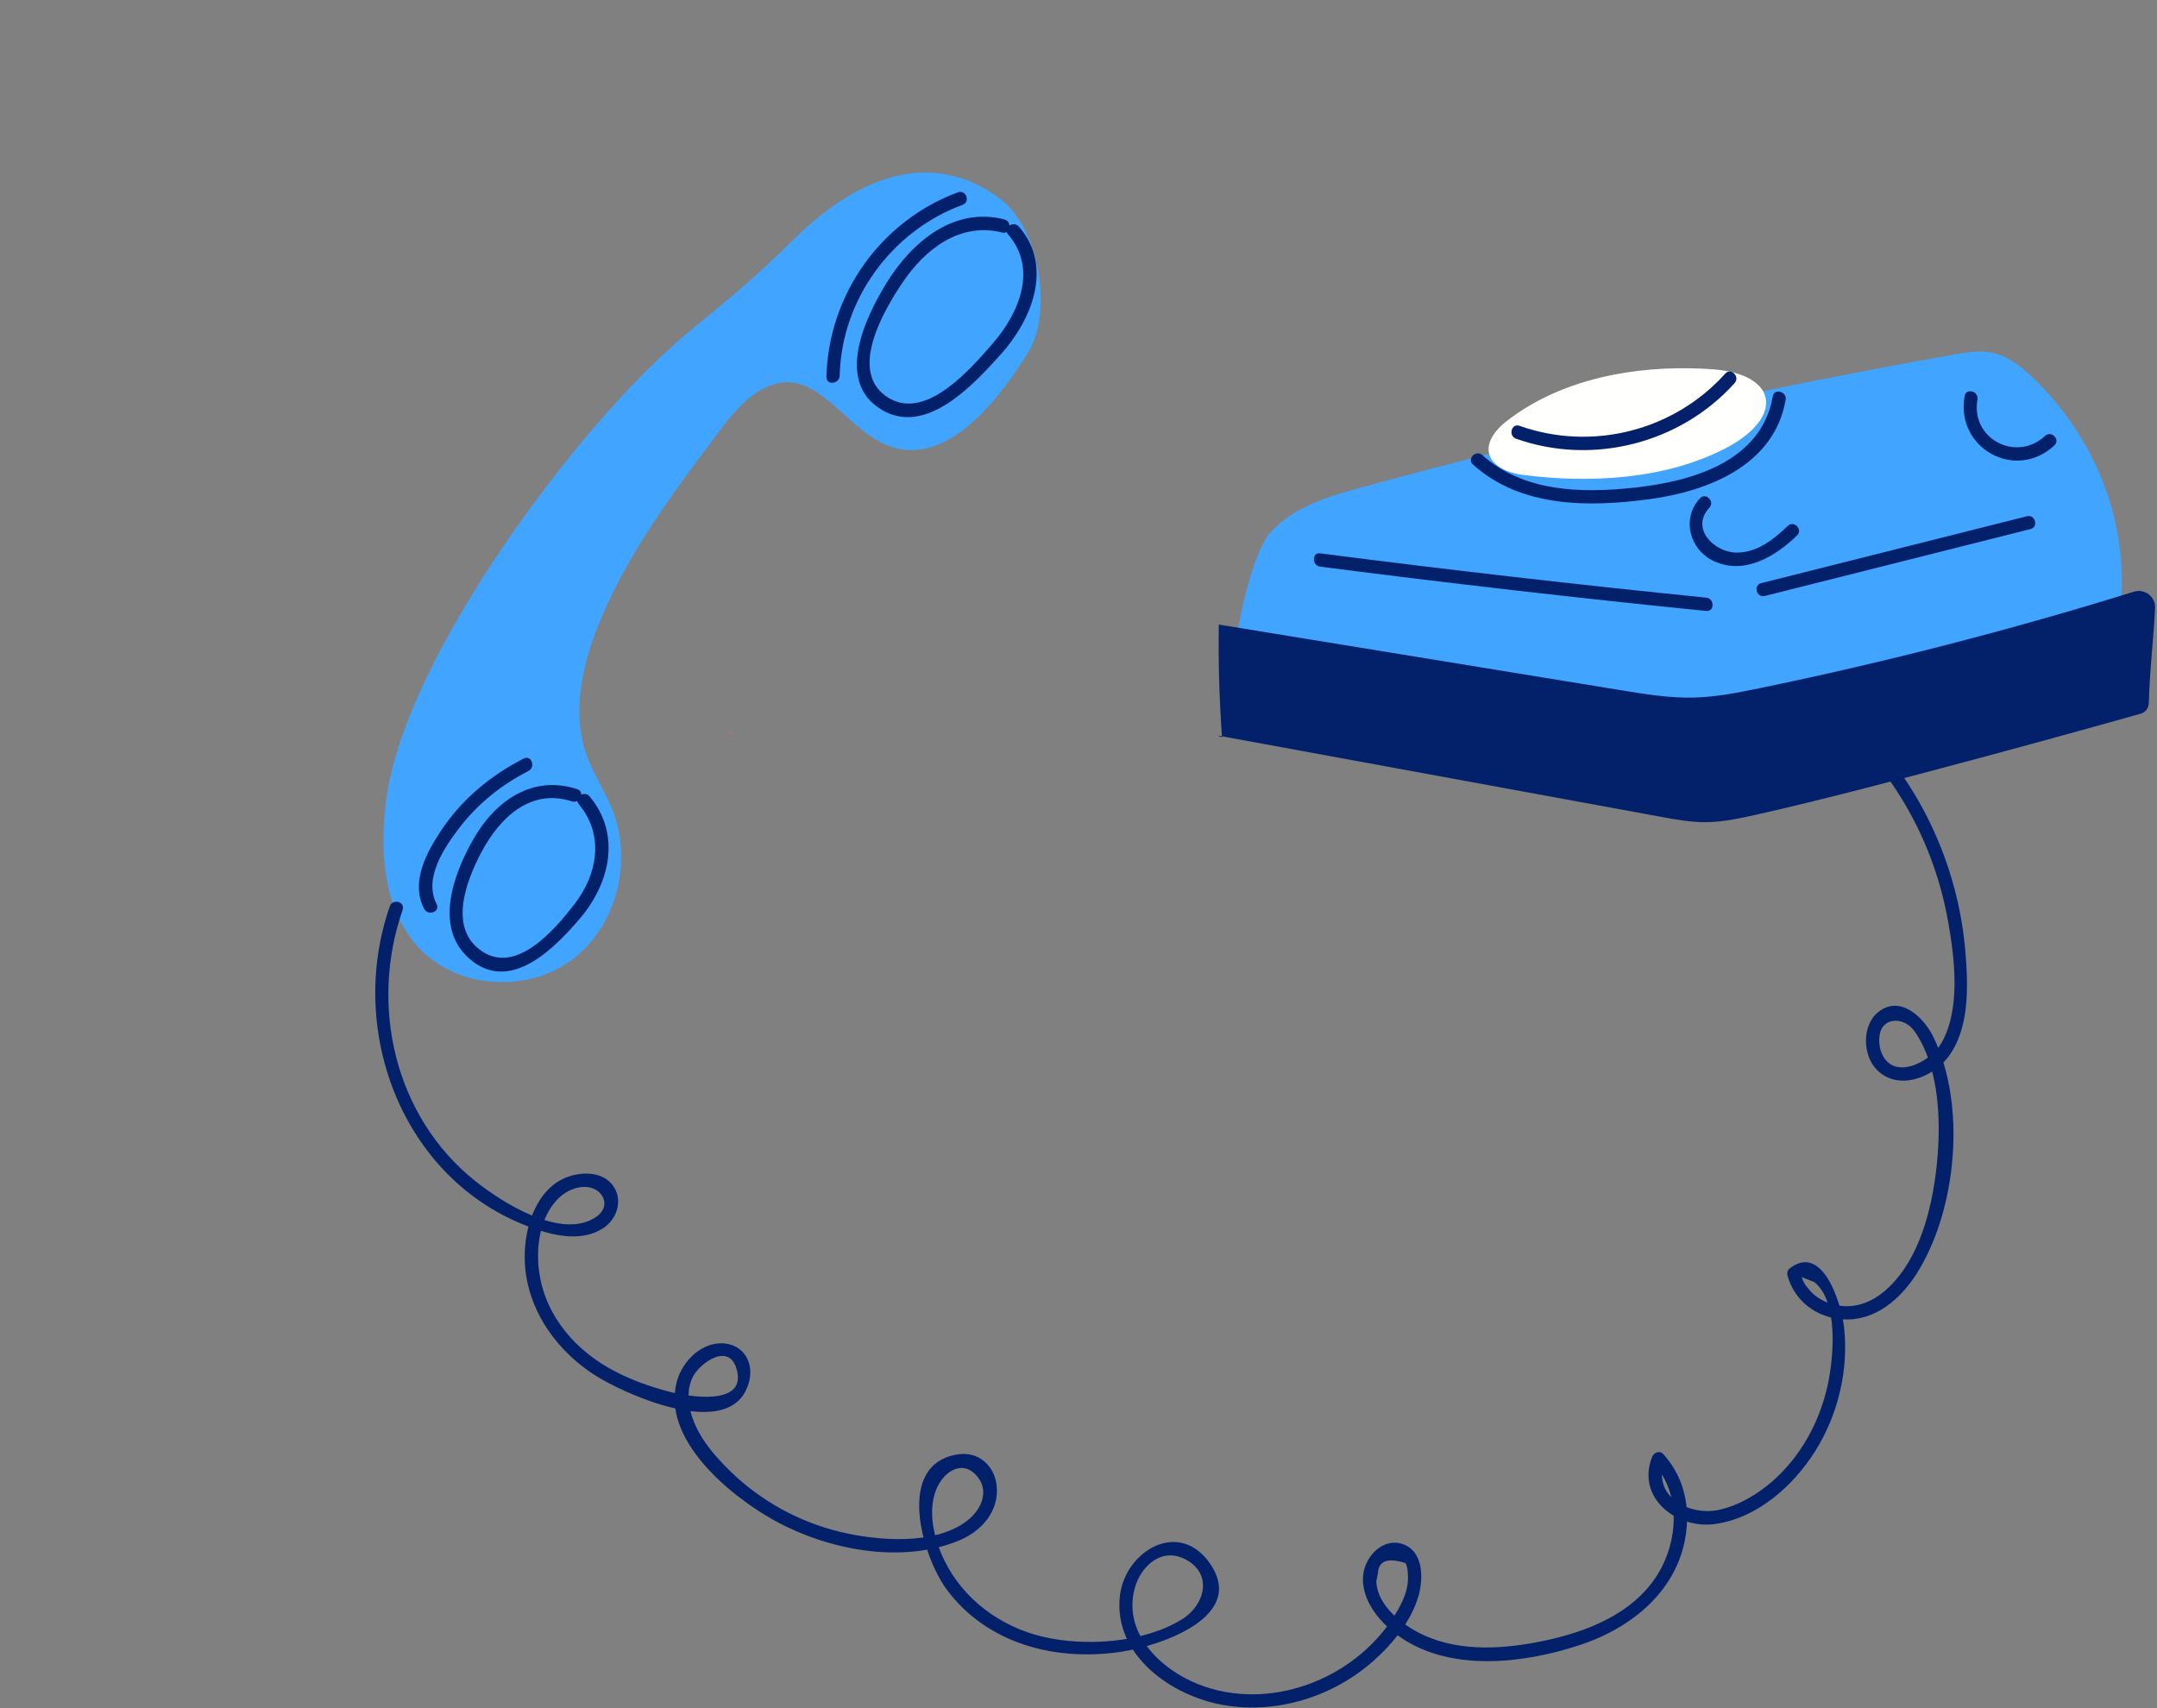 <svg width="505" height="400" viewBox="0 0 505 400" fill="none" xmlns="http://www.w3.org/2000/svg">
<rect x="0" y="0" width="505" height="400" fill="#808080" stroke="none"/>
<g clip-path="url(#clip0_904_1503)">
<path d="M290.041 170.723C285.206 163.916 291.853 130.684 297.419 124.678C302.984 118.673 310.699 116.366 318.08 114.332C364.159 101.632 410.719 91.347 457.525 83.008C460.466 82.482 463.476 81.967 466.403 82.591C470.341 83.431 473.746 86.243 476.794 89.266C491.418 103.795 504.562 130.22 491.272 163.557L290.045 170.723H290.041Z" fill="#41A4FE"/>
<path d="M309.095 132.697C339.167 136.577 369.291 140.037 399.458 143.07C401.455 143.272 401.441 140.149 399.458 139.948C369.291 136.914 339.164 133.454 309.095 129.575C307.109 129.319 307.126 132.444 309.095 132.697Z" fill="#03216A"/>
<path d="M413.182 139.559C433.919 134.338 454.651 129.114 475.384 123.893C477.333 123.402 476.507 120.392 474.555 120.884C453.819 126.105 433.086 131.329 412.35 136.549C410.401 137.041 411.227 140.05 413.179 139.559H413.182Z" fill="#03216A"/>
<path d="M398.554 86.325C382.786 85.608 365.803 88.621 353.024 98.387C345.279 104.307 348.104 110.156 356.815 111.244C372.29 113.179 389.675 112.302 403.761 105.092C417.765 97.923 416.499 87.631 400.96 86.471C400.165 86.413 399.363 86.362 398.554 86.328V86.325Z" fill="#FFFFFD"/>
<path d="M285.028 172.224C319.612 178.571 354.198 184.915 388.781 191.261C392.279 191.903 395.804 192.548 399.359 192.527C403.57 192.503 407.716 191.551 411.828 190.63C439.235 184.468 490.855 170.037 501.194 167.13C502.283 166.823 503.04 165.847 503.074 164.718C503.347 155.948 504.149 150.376 504.555 142.401C504.692 139.736 502.122 137.768 499.577 138.559C470.719 147.52 441.425 155.075 411.831 161.179C406.812 162.216 401.755 163.213 396.629 163.346C390.958 163.493 385.318 162.575 379.715 161.66C348.257 156.525 316.803 151.389 285.346 146.254C285.209 155.071 285.462 163.895 286.103 172.692L285.028 172.224Z" fill="#03216A"/>
<path d="M397.988 116.697C393.599 121.423 395.568 128.773 401.287 131.411C408.439 134.71 415.68 130.288 420.737 125.378C422.18 123.975 419.973 121.768 418.529 123.17C415.288 126.316 411.336 129.421 406.576 129.401C401.366 129.38 395.671 123.774 400.192 118.905C401.557 117.434 399.353 115.219 397.984 116.697H397.988Z" fill="#03216A"/>
<path d="M459.958 92.743C457.77 104.921 471.853 112.81 480.98 104.293C482.451 102.918 480.24 100.714 478.773 102.086C472.051 108.354 461.322 102.741 462.967 93.572C463.322 91.607 460.312 90.764 459.958 92.743Z" fill="#03216A"/>
<path d="M344.852 108.784C356.123 118.922 372.058 118.799 386.249 116.881C399.943 115.032 415.397 108.938 418.058 93.647C418.4 91.682 415.393 90.839 415.049 92.818C412.374 108.183 395.985 112.752 382.592 114.199C370.362 115.52 356.696 115.247 347.06 106.576C345.569 105.235 343.354 107.436 344.852 108.784Z" fill="#03216A"/>
<path d="M354.929 102.724C372.86 109.094 393.402 103.857 406.116 89.703C407.453 88.212 405.252 85.997 403.908 87.495C391.876 100.895 372.723 105.74 355.761 99.714C353.864 99.039 353.048 102.055 354.932 102.724H354.929Z" fill="#03216A"/>
<path d="M172.089 172.025C171.508 171.734 170.927 171.442 170.35 171.156C170.875 171.61 171.466 171.886 172.089 172.025Z" fill="#F06E52"/>
<path d="M185.84 56.053C165.263 76.363 161.285 75.099 142.056 96.692C122.827 118.285 93.814 159.241 90.327 187.943C88.878 199.878 89.891 213.187 98.089 221.98C107.021 231.566 123.374 232.592 133.885 224.773C144.396 216.953 148.226 201.631 143.327 189.481C141.609 185.216 138.973 181.353 137.403 177.031C133.866 167.29 136.135 156.371 139.951 146.734C146.493 130.205 157.292 115.77 167.963 101.554C171.556 96.768 175.534 91.704 181.26 89.97C192.699 86.503 199.29 103.493 211.114 105.233C222.167 106.86 232.455 95.872 240.714 82.523C246.481 73.202 243.36 53.847 234.594 46.925C225.826 40.001 208.689 33.503 185.84 56.053Z" fill="#41A4FE"/>
<path d="M235.123 51.368C223.298 48.37 213.507 56.65 207.638 66.128C202.671 74.156 195.216 89.491 206.617 96.067C217.006 102.061 228.019 89.942 234.234 83.064C241.55 74.964 246.687 62.487 238.556 53.072C237.255 51.562 234.711 53.379 236.026 54.901C243.006 62.987 238.532 73.411 232.407 80.443C227.312 86.29 216.98 98.396 208.211 93.269C198.253 87.448 206.836 72.8 211.3 66.172C216.563 58.361 224.732 51.944 234.629 54.453C236.578 54.948 237.062 51.861 235.125 51.371L235.123 51.368Z" fill="#03216A"/>
<path d="M135.137 184.799C124.547 181.355 115.862 187.606 110.74 196.655C106.017 204.993 101.3 217.888 110.609 225.083C119.957 232.309 130.081 221.763 135.824 215.023C142.803 206.831 145.449 195.353 138.046 186.494C136.765 184.961 134.222 186.778 135.515 188.323C141.548 195.541 139.909 204.72 134.485 211.738C129.963 217.592 121.115 228.028 113.075 222.909C104.752 217.607 109.142 206.305 112.725 199.535C116.94 191.567 124.177 184.501 133.882 187.659C135.775 188.275 137.059 185.426 135.143 184.803L135.137 184.799Z" fill="#03216A"/>
<path d="M224.282 45.036C206.195 51.687 193.94 69.065 193.481 88.278C193.434 90.287 196.541 89.961 196.589 87.977C197.015 70.168 208.706 54.09 225.373 47.961C227.262 47.265 226.168 44.342 224.282 45.036Z" fill="#03216A"/>
<path d="M122.625 177.624C114.788 181.616 108.033 187.252 103.171 194.635C99.717 199.876 96.119 206.652 99.299 212.812C100.21 214.579 103.147 213.505 102.224 211.721C99.099 205.661 104.051 198.369 107.71 193.645C112.008 188.092 117.479 183.726 123.719 180.547C125.492 179.644 124.415 176.709 122.628 177.622L122.625 177.624Z" fill="#03216A"/>
<path d="M431.168 169.989C444.254 181.932 452.867 198.024 456.03 215.434C457.61 224.142 459.149 236.354 454.457 244.366C451.864 248.795 443.053 253.316 440.422 246.325C439.791 244.646 439.692 241.759 440.914 240.316C442.644 238.268 445.691 238.937 447.312 240.445C448.243 241.312 448.98 242.568 449.588 243.68C454.372 252.395 454.436 264.836 453.249 274.448C452.109 283.658 449.308 294.393 442.524 301.149C439.597 304.063 435.843 306.135 431.612 305.848C429.476 305.701 427.258 304.985 425.49 303.77C424.658 303.2 423.941 302.484 423.323 301.699C422.624 300.941 422.119 300.064 421.808 299.064C422.784 299.443 423.757 299.819 424.733 300.197C430.554 304.746 429.261 318.081 427.916 324.284C426.053 332.89 421.624 341.045 414.963 346.867C411.432 349.948 407.074 352.541 402.464 353.551C395.394 355.1 386.56 350.282 389.788 342.031C388.918 342.26 388.048 342.492 387.178 342.721C393.736 349.924 392.873 361.3 387.805 369.121C382.039 378.027 371.375 382.149 361.429 384.231C352.352 386.131 342.163 386.875 333.493 382.975C328.668 380.805 322.355 376.099 322.229 370.196C322.348 369.643 322.464 369.091 322.584 368.538C322.683 365.508 324.829 364.668 329.019 366.026C329.647 366.832 329.661 368.968 329.633 369.93C329.552 372.557 328.371 375.11 327.074 377.335C318.284 392.437 298.763 400.647 281.988 394.931C272.591 391.731 262.753 382.978 265.633 372.035C267.008 366.818 271.833 362.297 277.382 365.074C284.053 368.415 282.176 375.837 276.699 379.211C267.735 384.743 254.025 385.63 244.027 383.245C234.241 380.911 225.536 374.516 221.09 365.378C218.712 360.492 217.084 353.971 219.213 348.733C220.776 344.881 224.963 341.741 228.436 345.331C231.791 348.801 229.938 353.422 226.386 356.141C218.773 361.969 205.278 360.799 196.576 358.683C187.049 356.366 178.205 351.507 171.155 344.686C167.299 340.953 163.419 336.497 161.87 331.239C161.007 328.311 160.819 324.974 162.317 322.217C164.013 319.101 170.957 314.037 172.581 321.067C174.499 329.382 160.915 326.997 156.854 325.939C151.838 324.632 146.911 322.851 142.403 320.265C133.467 315.14 126.827 306.606 126.045 296.109C125.663 290.954 126.69 285.078 130.256 281.119C131.924 279.267 134.333 277.939 136.903 277.932C140.94 277.922 143.448 282.286 139.571 284.958C131.471 290.541 117.317 281.44 111.089 276.421C92.349 261.328 86.484 235.406 94.27 213.055C94.932 211.155 91.919 210.336 91.261 212.226C80.904 241.943 94.71 277.455 125.533 287.869C130.454 289.531 136.452 290.657 141.148 287.654C144.464 285.535 145.986 280.949 143.468 277.578C140.871 274.097 135.61 274.332 132.034 275.946C126.939 278.246 124.243 283.941 123.298 289.189C120.773 303.2 128.973 316.132 140.83 322.96C148.484 327.366 172.046 337.596 175.431 323.315C176.464 318.958 174.025 314.907 169.415 314.577C164.266 314.208 159.762 318.746 158.482 323.445C154.752 337.131 171.141 350.46 181.446 356.121C193.788 362.901 210.891 366.282 224.369 360.812C229.713 358.642 234.032 353.909 233.33 347.795C232.797 343.181 229.064 339.854 224.338 340.554C209.331 342.779 216.04 364.706 221.697 372.284C231.241 385.073 247.347 389.103 262.596 386.776C271.13 385.473 292.239 378.788 283.179 365.979C275.901 355.691 263.429 363.279 262.201 373.625C260.552 387.5 274.181 397.129 286.421 399.265C298.954 401.456 312.081 397.317 321.546 388.933C326.054 384.94 330.49 379.501 332.131 373.608C333.264 369.531 333.267 363.215 328.367 361.563C323.795 360.024 319.687 364.399 319.171 368.644C318.424 374.844 323.474 380.484 328.255 383.657C340.191 391.574 357.146 389.455 370.017 385.169C383.076 380.818 394.255 371.121 394.954 356.588C395.241 350.6 393.446 344.945 389.395 340.499C388.532 339.551 387.184 340.168 386.785 341.189C383.035 350.774 392.569 358.103 401.485 356.882C411.364 355.527 419.85 347.979 424.975 339.81C430.356 331.228 432.895 320.661 431.704 310.581C431.079 305.309 426.708 290.814 418.881 297.133C418.458 297.474 418.348 298.157 418.478 298.652C420.092 304.705 425.388 308.622 431.622 308.96C439.033 309.359 444.957 304.183 448.717 298.266C458.145 283.436 460.462 258.735 452.621 242.776C450.4 238.255 444.896 232.881 439.76 236.972C435.846 240.091 436.044 247.127 439.429 250.535C444.35 255.49 452.358 252.409 456.044 247.601C461.1 241.005 460.797 231.144 460.179 223.306C458.511 202.232 449.021 182.052 433.379 167.775C431.898 166.424 429.684 168.624 431.172 169.983L431.168 169.989Z" fill="#03216A"/>
</g>
<defs>
<clipPath id="clip0_904_1503">
<rect width="504.497" height="399.444" fill="white" transform="translate(0.065 0.411)"/>
</clipPath>
</defs>
</svg>
